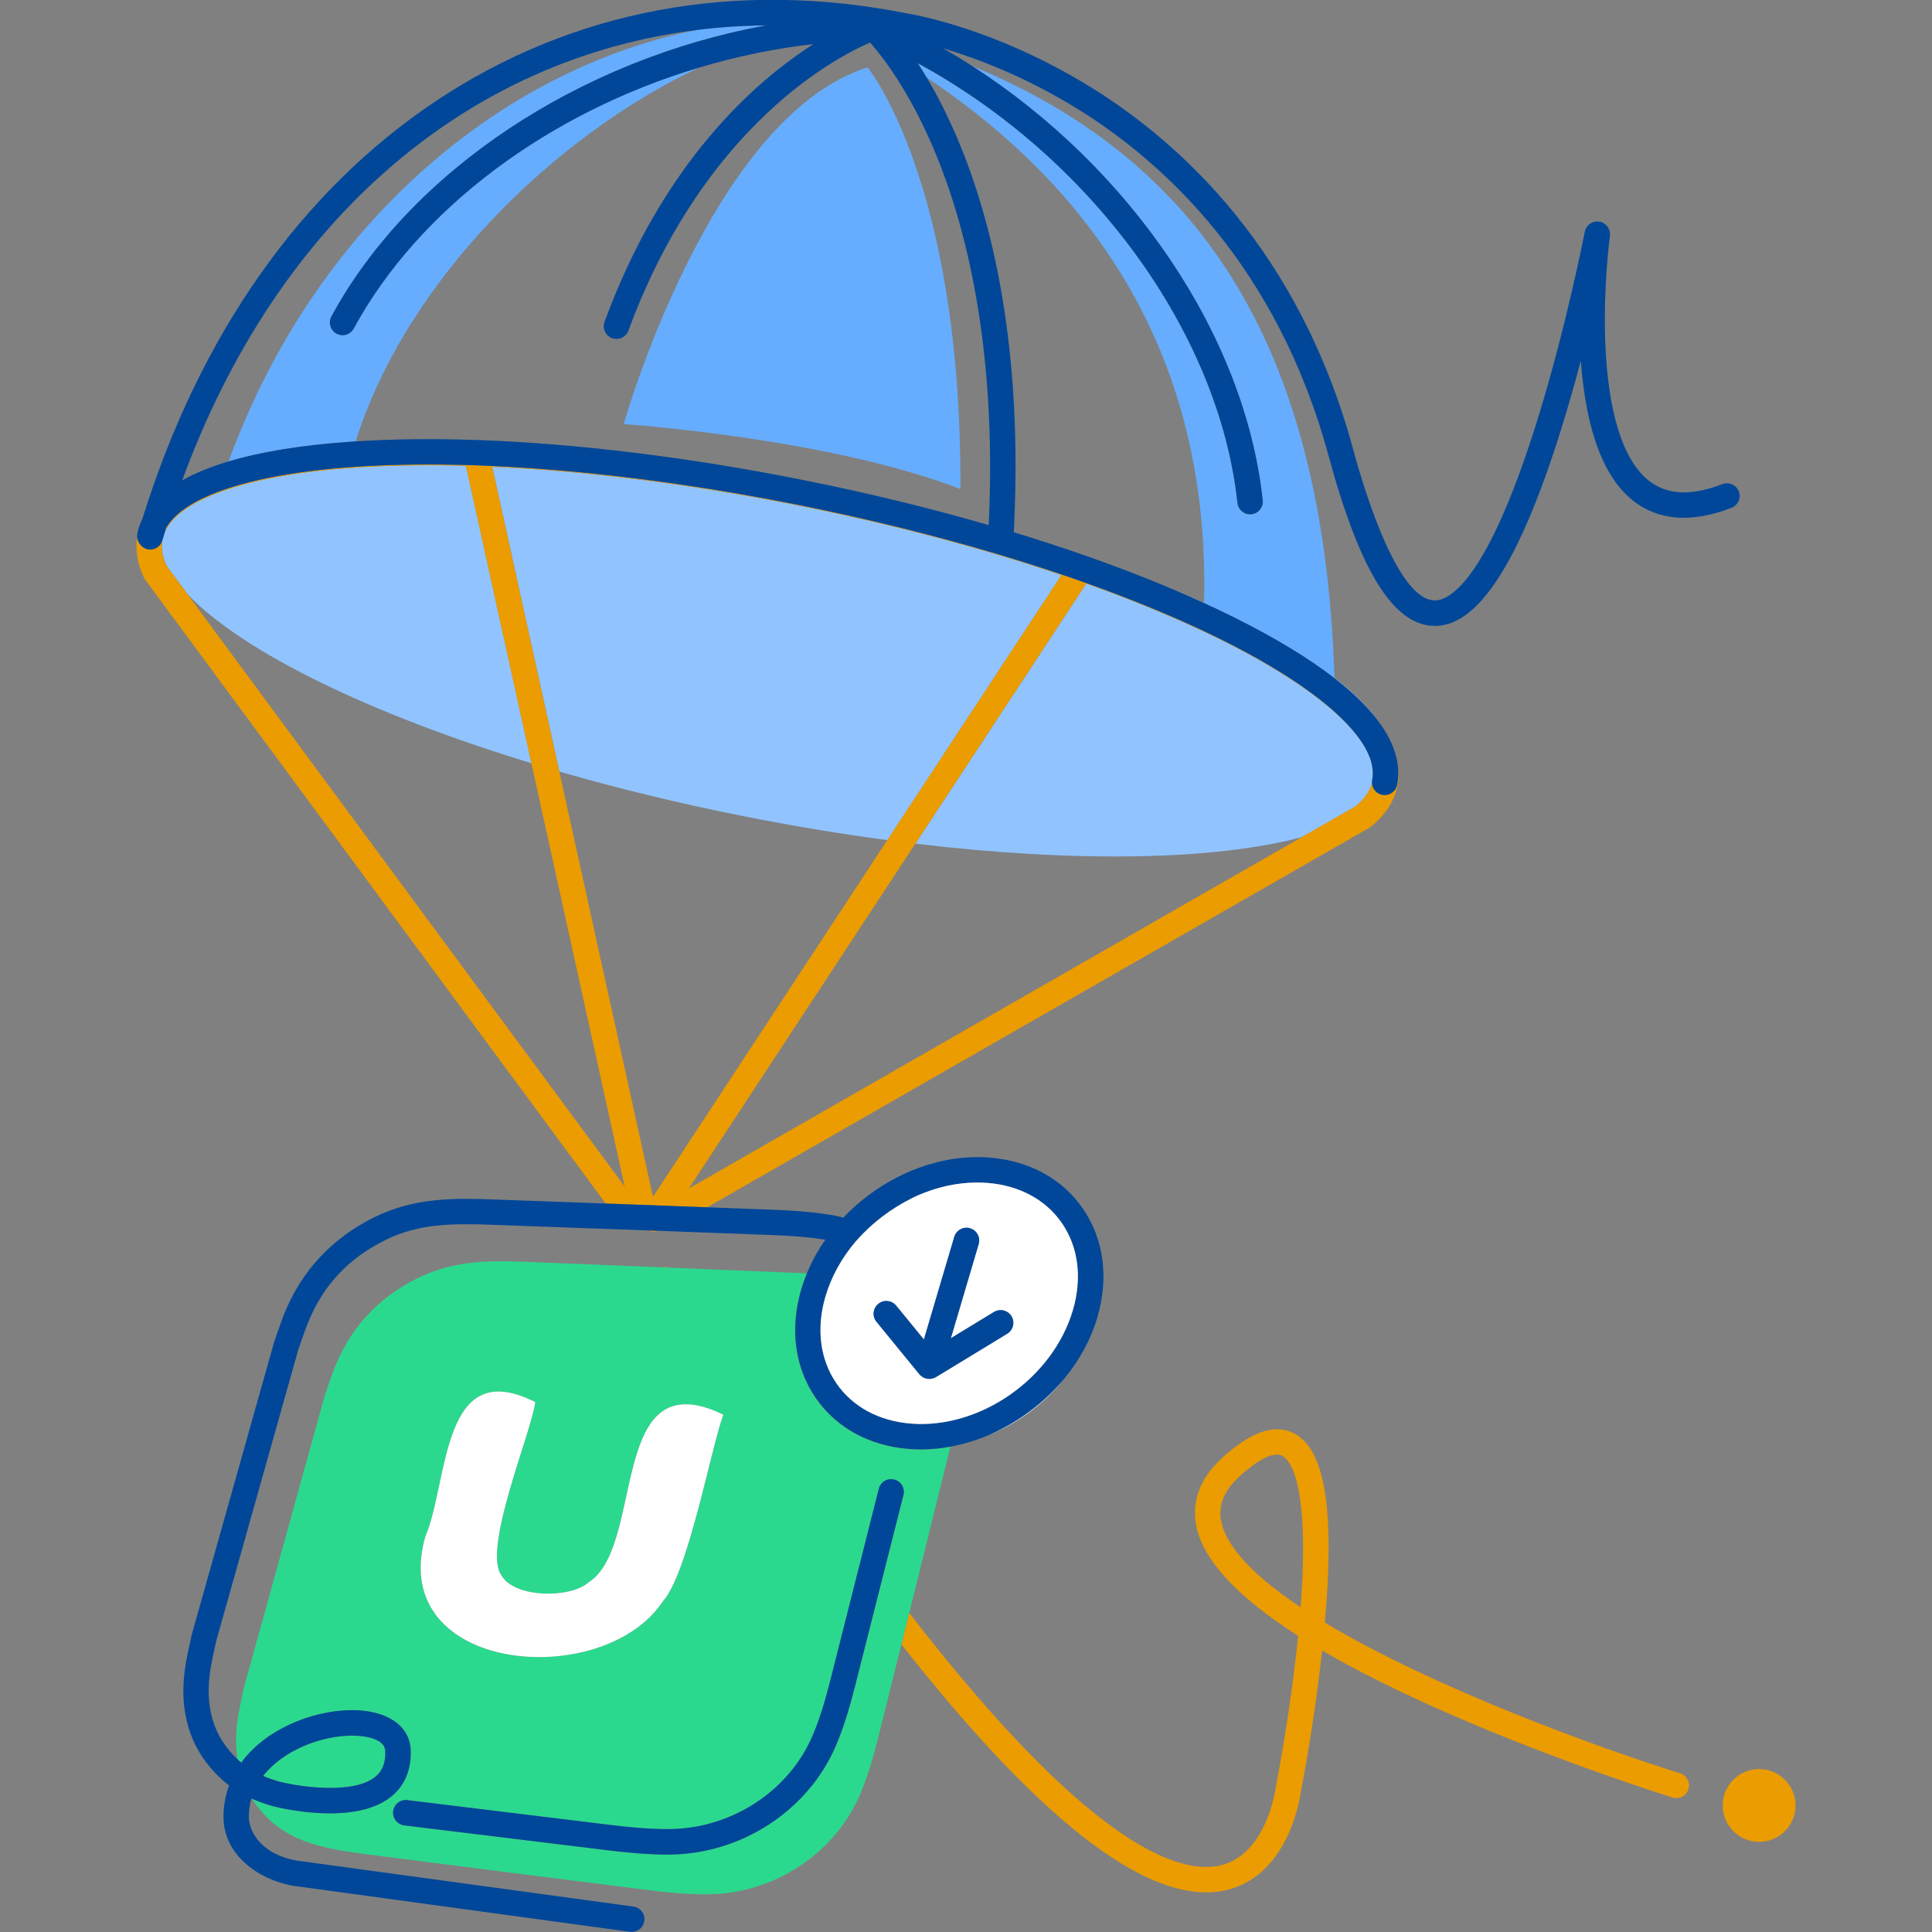 <?xml version="1.0" encoding="UTF-8"?>
<svg xmlns="http://www.w3.org/2000/svg" fill="none" height="64" viewBox="0 0 64 64" width="64">
  <rect x="0" y="0" width="64" height="64" fill="#808080" stroke="none"/>
  <g fill="#91c4ff">
    <path d="m37.964 19.162c.67.268 1.312.54 1.923.822 0-.003 0-.007 0-.009-.606-.274-1.248-.546-1.923-.812z"></path>
    <path d="m45.793 24.09c-.332-.532-.869-1.083-1.588-1.64v.024c.753.584 1.26 1.125 1.588 1.617z"></path>
    <path d="m45.454 25.838c.076-.381-.049-.808-.355-1.266-.697-1.027-2.302-2.206-4.616-3.356-1.33-.662-2.848-1.293-4.5-1.883l-5.658 8.614c5.367.642 9.966.546 12.807-.219l1.763-1.01.083-.067c.239-.212.399-.451.471-.704-.002-.035 0-.071.005-.108z"></path>
    <path d="m29.396 27.83 5.768-8.78c-2.646-.896-5.606-1.682-8.715-2.302-3.567-.711-7.036-1.147-10.143-1.285l2.224 10.097c1.898.547 3.932 1.046 6.062 1.47 1.644.328 3.253.594 4.804.8z"></path>
    <path d="m5.518 18.741.709.96c1.829 1.896 5.988 3.939 11.379 5.582l-2.171-9.855c-1.298-.035-2.529-.018-3.664.059-3.516.236-5.833 1.032-6.315 2.149-.024.079-.049.158-.072.239-.051.264-.005.556.135.866z"></path>
  </g>
  <path d="m15.737 14.573c.034 0 .066 0 .098.003-.032-.005-.066-.005-.098-.003z" fill="#eb9c00"></path>
  <path d="m21.789 40.775c-.096-.003-.194-.007-.29-.01.051.02.103.035.157.035.045 0 .089-.01.133-.024z" fill="#eb9c00"></path>
  <path d="m23.429 39.993 21.915-12.562c.02-.012.039-.025.057-.039l.123-.101c.419-.372.679-.797.771-1.265.098-.488.027-1.101-.428-1.822.441.712.509 1.317.413 1.798-.04.2-.215.339-.413.339-.027 0-.056-.003-.083-.008-.192-.039-.325-.202-.337-.387-.071.253-.232.492-.471.704l-.083.067-1.763 1.01-20.309 11.641 7.502-11.422 5.658-8.614c1.654.589 3.169 1.221 4.5 1.883 2.314 1.148 3.919 2.329 4.616 3.356-.689-1.032-2.299-2.221-4.631-3.378-2.083-1.034-4.619-1.999-7.43-2.837-.003 0-.007-.002-.01-.003-2.073-.618-4.294-1.169-6.596-1.628-5.429-1.083-10.641-1.529-14.676-1.258-3.393.229-5.67.977-6.258 2.033-.013.047-.029.093-.042.14.48-1.117 2.799-1.911 6.315-2.149 1.135-.076 2.364-.094 3.664-.059l2.171 9.855 3.088 14.016-14.467-19.598-.709-.96c-.14-.31-.184-.601-.135-.866-.003.008-.005.017-.008.027-.066.222-.3.35-.522.284-.103-.03-.184-.098-.236-.182-.04-.056-.066-.12-.076-.19-.059.424.017.867.232 1.32.012.025.025.049.042.071l15.252 20.661c1.111.04 2.229.083 3.361.125zm-7.125-24.532c3.107.14 6.578.574 10.143 1.285 3.109.62 6.071 1.406 8.715 2.302l-13.531 20.598-5.328-24.187z" fill="#eb9c00"></path>
  <path d="m21.959 41.98c.079.003.158.007.236.01-.076-.025-.157-.029-.236-.01z" fill="#eb9c00"></path>
  <path d="m55.652 58.741c-2.642-.822-8.149-2.817-11.764-4.991.327-3.698.013-5.687-.982-6.248-.636-.359-1.443-.098-2.401.775-.763.696-1.054 1.478-.864 2.329.247 1.115 1.374 2.314 3.361 3.583-.258 2.568-.731 4.973-.736 4.998-.002.01-.003.02-.005.03-.003.022-.296 2.238-1.859 2.582-1.379.303-4.35-.692-10.282-8.369-.086.347-.173.697-.259 1.044 4.293 5.463 7.669 8.214 10.092 8.214.221 0 .433-.022.637-.067 2.08-.463 2.472-3.03 2.506-3.284.039-.195.446-2.31.702-4.661 1.153.674 2.545 1.367 4.166 2.078 3.733 1.635 7.403 2.78 7.44 2.792.222.069.458-.056.527-.278.069-.222-.056-.458-.278-.527zm-12.568-5.5c-1.42-.946-2.421-1.913-2.624-2.819-.121-.542.079-1.041.61-1.524.512-.466.936-.711 1.228-.711.072 0 .138.015.194.047.227.128.908.864.593 5.006z" fill="#eb9c00"></path>
  <path d="m41.827 16.576c.025.231-.141.44-.374.463-.232.025-.44-.141-.463-.374-.615-5.687-4.872-11.459-10.591-14.568.094.143.19.3.29.465 5.542 3.703 9.408 9.237 9.196 17.412v.008c.327.15.648.301.957.455 1.462.726 2.553 1.406 3.363 2.034 0-.008 0-.015 0-.024-.355-11.345-4.71-17.237-12.019-20.27 5.244 3.373 9.05 8.918 9.641 14.396z" fill="#66adff"></path>
  <path d="m28.82 1.408s-.005.002-.007.003c.007.003.015.008.022.013-.005-.005-.01-.01-.015-.015z" fill="#66adff"></path>
  <path d="m7.575 15.282c1.02-.303 2.363-.539 4.126-.658.027-.002.056-.003.083-.005 1.665-5.321 6.593-10.136 11.387-12.386-4.947 1.475-9.28 4.643-11.453 8.649-.111.204-.365.281-.571.168-.204-.111-.28-.367-.168-.571 2.63-4.848 8.262-8.523 14.405-9.641-.766.007-1.521.056-2.262.147-6.441 1.271-12.655 6.372-15.546 14.294z" fill="#66adff"></path>
  <path d="m4.855 18.187c.222.066.456-.062.522-.285.003-.008.005-.017.008-.027.024-.081.049-.16.072-.239.013-.047.029-.093.042-.14.588-1.056 2.864-1.804 6.258-2.033 4.035-.271 9.248.175 14.676 1.258 2.302.46 4.523 1.01 6.596 1.628.003 0 .007.002.01.003 2.811.839 5.345 1.802 7.43 2.837 2.332 1.159 3.942 2.346 4.631 3.378.306.458.431.886.355 1.266-.007.037-.008.072-.005.108.012.187.145.35.337.387.029.005.056.008.083.008.197 0 .372-.138.413-.339.096-.483.03-1.088-.413-1.798-.024-.037-.049-.076-.074-.115-.328-.492-.835-1.032-1.588-1.617-.81-.63-1.901-1.308-3.363-2.034-.308-.153-.63-.305-.957-.455-.611-.28-1.251-.554-1.923-.822-1.356-.54-2.826-1.051-4.382-1.524.416-7.958-1.465-12.687-2.891-15.075-.099-.167-.197-.322-.29-.465 5.717 3.11 9.976 8.881 10.591 14.568.025.231.232.399.463.374.231-.025.399-.232.374-.463-.591-5.478-4.397-11.023-9.641-14.396-.31-.199-.626-.389-.946-.574 1.089.323 2.733.936 4.495 2.033 2.834 1.763 6.569 5.183 8.272 11.463 1.041 3.841 2.161 5.636 3.521 5.636h.057c1.436-.052 2.795-2.216 4.158-6.613.227-.736.436-1.474.621-2.171.131 1.812.569 3.718 1.728 4.634.845.668 1.943.749 3.264.239.217-.084.325-.327.241-.544-.084-.217-.328-.325-.544-.241-1.037.401-1.834.362-2.438-.115-.859-.679-1.357-2.275-1.443-4.617-.066-1.836.153-3.474.155-3.491.03-.226-.125-.434-.349-.472-.226-.037-.438.111-.482.335-.007.03-.61 3.131-1.559 6.197-1.667 5.379-2.922 5.998-3.383 6.015-1.224.045-2.322-3.491-2.735-5.013-1.778-6.561-5.697-10.134-8.672-11.978-3.161-1.958-5.887-2.42-6.106-2.454-5.665-1.128-11.06-.125-15.602 2.902-4.481 2.986-7.834 7.758-9.72 13.826-.084.17-.14.339-.173.502-.01.047-.008.093-.003.138.01.069.035.135.076.19.052.084.133.151.236.182zm18.266-17.199c.741-.091 1.495-.14 2.262-.147-6.143 1.118-11.774 4.793-14.405 9.641-.111.204-.035.46.168.571.205.111.46.035.571-.168 2.174-4.006 6.507-7.174 11.453-8.649 1.229-.367 2.496-.63 3.777-.775-1.945 1.244-4.985 3.919-6.921 9.201-.081.219.032.46.251.541.047.017.096.025.145.025.172 0 .333-.106.396-.276 1.475-4.025 3.639-6.431 5.193-7.741 1.26-1.061 2.334-1.595 2.802-1.798.002 0 .005-.002.007-.003.005.005.008.01.015.015.384.431 1.28 1.568 2.118 3.563.989 2.351 2.085 6.391 1.8 12.406-1.95-.564-4.018-1.069-6.155-1.495-3.794-.756-7.487-1.206-10.762-1.322-.034 0-.066 0-.098-.003-1.404-.047-2.731-.032-3.954.047-.027.002-.056.003-.083.005-1.763.118-3.105.354-4.126.658-.628.187-1.133.399-1.539.628 3.157-8.615 9.432-13.984 17.086-14.922z" fill="#004799"></path>
  <path d="m12.434 58.857c.237-.192.345-.471.33-.855-.015-.392-.635-.519-1.159-.509-.978.018-2.219.482-2.886 1.335.168.072.349.136.546.192.623.157 2.427.44 3.171-.163z" fill="#2bd98e"></path>
  <path d="m30.285 52.763c.382-1.541.763-3.075 1.14-4.602.018-.077.037-.157.056-.234-.322.059-.648.091-.973.091-.135 0-.268-.005-.401-.015-1.315-.104-2.413-.707-3.092-1.694-.694-1.01-.862-2.294-.473-3.609.052-.177.115-.349.183-.519-.022 0-.044-.002-.066-.003-1.507-.062-2.996-.125-4.466-.185-.079-.003-.158-.007-.236-.01-1.502-.061-2.986-.121-4.452-.18-.594-.024-1.187-.04-1.793.019-.636.061-1.263.215-1.871.515-1.366.674-2.263 1.701-2.775 3.019-.111.288-.204.578-.306.867-.441 1.596-.886 3.201-1.332 4.811-.448 1.618-.898 3.243-1.349 4.875-.062.301-.133.603-.184.904-.088.52-.099 1.009-.03 1.465.005.005.012.012.017.017.035.034.072.066.109.096.231-.317.527-.603.882-.852.768-.537 1.783-.869 2.715-.886 1.192-.024 1.985.493 2.017 1.317.025.648-.197 1.182-.642 1.543-1.204.975-3.642.391-3.917.322-.251-.071-.482-.153-.696-.247.155.246.345.476.574.692.428.404.956.663 1.546.834.562.162 1.154.244 1.75.322 2.986.382 6.051.773 9.198 1.169.648.083 1.303.148 1.977.148 2.221 0 4.271-1.339 5.114-3.354.271-.648.451-1.31.616-1.972.246-.987.488-1.967.733-2.949.086-.347.173-.697.259-1.044.056-.222.111-.446.167-.668zm-16.2-1.852c.781-1.8.505-6.056 3.644-4.464-.118.985-1.77 4.88-1.115 5.747.429.744 2.273.768 2.888.221 1.81-1.153.714-6.879 3.988-5.749.246.093.3.118.468.2-.414 1.147-1.175 5.311-2.018 6.199-1.994 2.974-9.13 2.366-7.857-2.154zm14.258 4.877c-.165.653-.359 1.351-.647 2.029-.914 2.155-3.142 3.611-5.542 3.619h-.04c-.714 0-1.411-.072-2.001-.145-2.284-.278-4.525-.551-6.722-.822-.231-.029-.394-.239-.367-.47.029-.231.237-.396.47-.367 2.198.27 4.437.544 6.721.822.574.071 1.254.141 1.937.138 2.07-.007 3.986-1.256 4.771-3.105.251-.591.423-1.189.605-1.908.396-1.556.788-3.107 1.177-4.649l.407-1.613c.057-.226.286-.362.512-.305.226.057.362.286.305.512l-.408 1.613c-.391 1.544-.783 3.093-1.177 4.651z" fill="#2bd98e"></path>
  <path d="m21.941 53.064c.84-.887 1.601-5.052 2.018-6.199-.168-.083-.222-.11-.468-.2-3.274-1.128-2.177 4.596-3.988 5.749-.615.547-2.459.524-2.888-.221-.657-.867.997-4.762 1.115-5.747-3.139-1.591-2.863 2.664-3.644 4.464-1.273 4.52 5.862 5.128 7.858 2.154z" fill="#fff"></path>
  <path d="m29.52 51.136.408-1.613c.057-.226-.079-.455-.305-.512-.226-.057-.455.079-.512.305l-.407 1.613c-.391 1.544-.783 3.094-1.177 4.649-.182.717-.355 1.317-.605 1.908-.785 1.851-2.701 3.099-4.771 3.105-.684.003-1.362-.069-1.937-.138-2.284-.278-4.523-.551-6.721-.822-.232-.029-.441.136-.47.367-.029.231.137.441.367.47 2.198.269 4.439.544 6.722.822.589.072 1.287.145 2.001.145h.04c2.401-.008 4.628-1.463 5.542-3.619.288-.677.48-1.376.647-2.029.396-1.556.788-3.107 1.177-4.651z" fill="#004799"></path>
  <path d="m12.963 59.512c.445-.36.667-.894.642-1.543-.032-.823-.825-1.342-2.017-1.317-.931.018-1.945.35-2.715.886-.355.249-.652.535-.882.852-.037-.032-.074-.064-.109-.096-.007-.005-.012-.012-.017-.017-.813-.77-1.103-1.768-.881-3.055.034-.197.077-.392.123-.601.02-.091.04-.182.059-.273l2.715-9.637c.03-.088.061-.175.091-.263.069-.2.135-.389.209-.578.5-1.27 1.349-2.184 2.595-2.797.527-.259 1.095-.416 1.74-.478.588-.057 1.162-.044 1.75-.024 1.719.062 3.467.125 5.239.19.096.003.192.007.29.01 1.218.045 2.443.091 3.684.138.384.015.677.03.95.052.335.027.633.061.911.106-.242.347-.448.719-.608 1.108-.069.17-.131.342-.184.519-.389 1.315-.221 2.597.473 3.609.679.989 1.777 1.59 3.092 1.694.133.01.268.015.401.015.325 0 .652-.032.973-.091.436-.079.864-.212 1.276-.387.948-.404 1.812-1.044 2.474-1.841.502-.605.891-1.297 1.111-2.043.389-1.315.221-2.597-.473-3.609-.679-.989-1.777-1.59-3.092-1.694-1.766-.143-3.59.667-4.845 1.987-.146-.037-.296-.071-.45-.094-.305-.049-.631-.088-.995-.116-.285-.022-.589-.039-.985-.054-.697-.027-1.388-.052-2.076-.077-1.132-.042-2.252-.084-3.361-.125-1.271-.047-2.531-.093-3.775-.136-.593-.022-1.223-.037-1.863.027-.746.074-1.409.258-2.027.561-1.421.701-2.433 1.792-3.006 3.243-.081.205-.152.411-.221.611-.03.089-.062.178-.094.269-.003.008-.007.018-.008.027l-2.721 9.664c-.003.008-.005.018-.007.029-.02.093-.04.185-.061.28-.045.207-.093.421-.13.638-.271 1.575.116 2.865 1.154 3.831.088.083.18.16.276.232-.121.328-.185.677-.185 1.037 0 1.283 1.182 2.083 2.28 2.284.007 0 .012.002.018.003l11.17 1.526c.019.003.039.003.057.003.207 0 .387-.153.416-.364.032-.231-.13-.443-.36-.475l-11.16-1.524c-1.248-.231-1.581-1.022-1.581-1.455 0-.212.03-.413.086-.601.007.003.015.005.022.008.216.094.446.178.695.248.274.069 2.715.652 3.917-.322zm17.338-19.866c.03-.013.061-.029.091-.042.63-.276 1.303-.431 1.977-.431.115 0 .229.005.344.013 1.058.084 1.931.557 2.464 1.332.547.798.675 1.825.36 2.893-.665 2.248-3.07 3.932-5.364 3.747-1.058-.084-1.931-.557-2.464-1.332-.547-.798-.675-1.825-.36-2.893.195-.66.541-1.27.989-1.798.515-.608 1.167-1.106 1.884-1.45.027-.013.052-.027.079-.039zm-18.697 17.849c.524-.01 1.143.116 1.159.508.015.384-.093.663-.33.856-.744.603-2.548.32-3.171.163-.195-.056-.377-.118-.546-.192.667-.854 1.908-1.317 2.886-1.335z" fill="#004799"></path>
  <path d="m28.338 41.135c-.448.529-.793 1.14-.989 1.798-.317 1.068-.189 2.095.36 2.893.532.775 1.408 1.248 2.464 1.332 2.292.185 4.698-1.497 5.364-3.747.317-1.068.189-2.095-.36-2.893-.532-.775-1.408-1.248-2.464-1.332-.115-.008-.229-.013-.344-.013-.674 0-1.347.155-1.977.431-.03.013-.061.027-.091.042-.027.012-.052.027-.079.039-.711.354-1.359.85-1.884 1.45zm3.797-.448c.222.066.35.3.285.524l-.923 3.12 1.431-.871c.199-.121.458-.057.579.141.121.199.057.458-.141.579l-2.363 1.438s-.005.002-.008.003c-.029.017-.061.03-.093.04-.005 0-.012.003-.017.003-.034.008-.067.013-.101.013 0 0-.003 0-.005 0-.035 0-.069-.007-.103-.015-.003 0-.008 0-.012-.002-.012-.003-.022-.008-.034-.013-.012-.005-.024-.008-.034-.013-.018-.009-.035-.02-.052-.032-.007-.005-.015-.01-.022-.015-.024-.018-.045-.04-.064-.062l-1.423-1.74c-.146-.18-.121-.445.059-.593s.445-.121.593.059l.919 1.123 1.007-3.403c.066-.222.3-.35.524-.285z" fill="#fff"></path>
  <path d="m32.759 47.536c.957-.386 1.825-1.031 2.474-1.841-.663.796-1.526 1.436-2.474 1.841z" fill="#fff"></path>
  <path d="m30.606 44.375-.919-1.123c-.146-.18-.413-.207-.593-.059-.18.146-.207.413-.059.593l1.423 1.74c.018.024.041.044.064.062.007.005.015.01.022.015.017.012.034.022.052.032.012.005.022.01.034.013.012.005.022.01.034.013.003 0 .008 0 .012.002.034.008.067.015.103.015h.005c.035 0 .069-.005.101-.013.005 0 .012-.002.017-.003.032-.01.064-.024.093-.04.002 0 .005-.002.008-.003l2.363-1.438c.199-.121.261-.381.141-.579-.121-.199-.381-.261-.579-.141l-1.431.871.923-3.12c.066-.222-.061-.456-.285-.524-.222-.066-.456.061-.524.285l-1.007 3.403z" fill="#004799"></path>
  <path d="m28.741 2.233c-5.205 1.63-8.08 11.816-8.08 11.816s6.77.456 11.153 2.151c.049-10.161-3.073-13.967-3.073-13.967z" fill="#66adff"></path>
  <path d="m58.273 61.014c.666 0 1.206-.54 1.206-1.206s-.54-1.206-1.206-1.206-1.206.54-1.206 1.206.54 1.206 1.206 1.206z" fill="#eb9c00"></path>
</svg>
